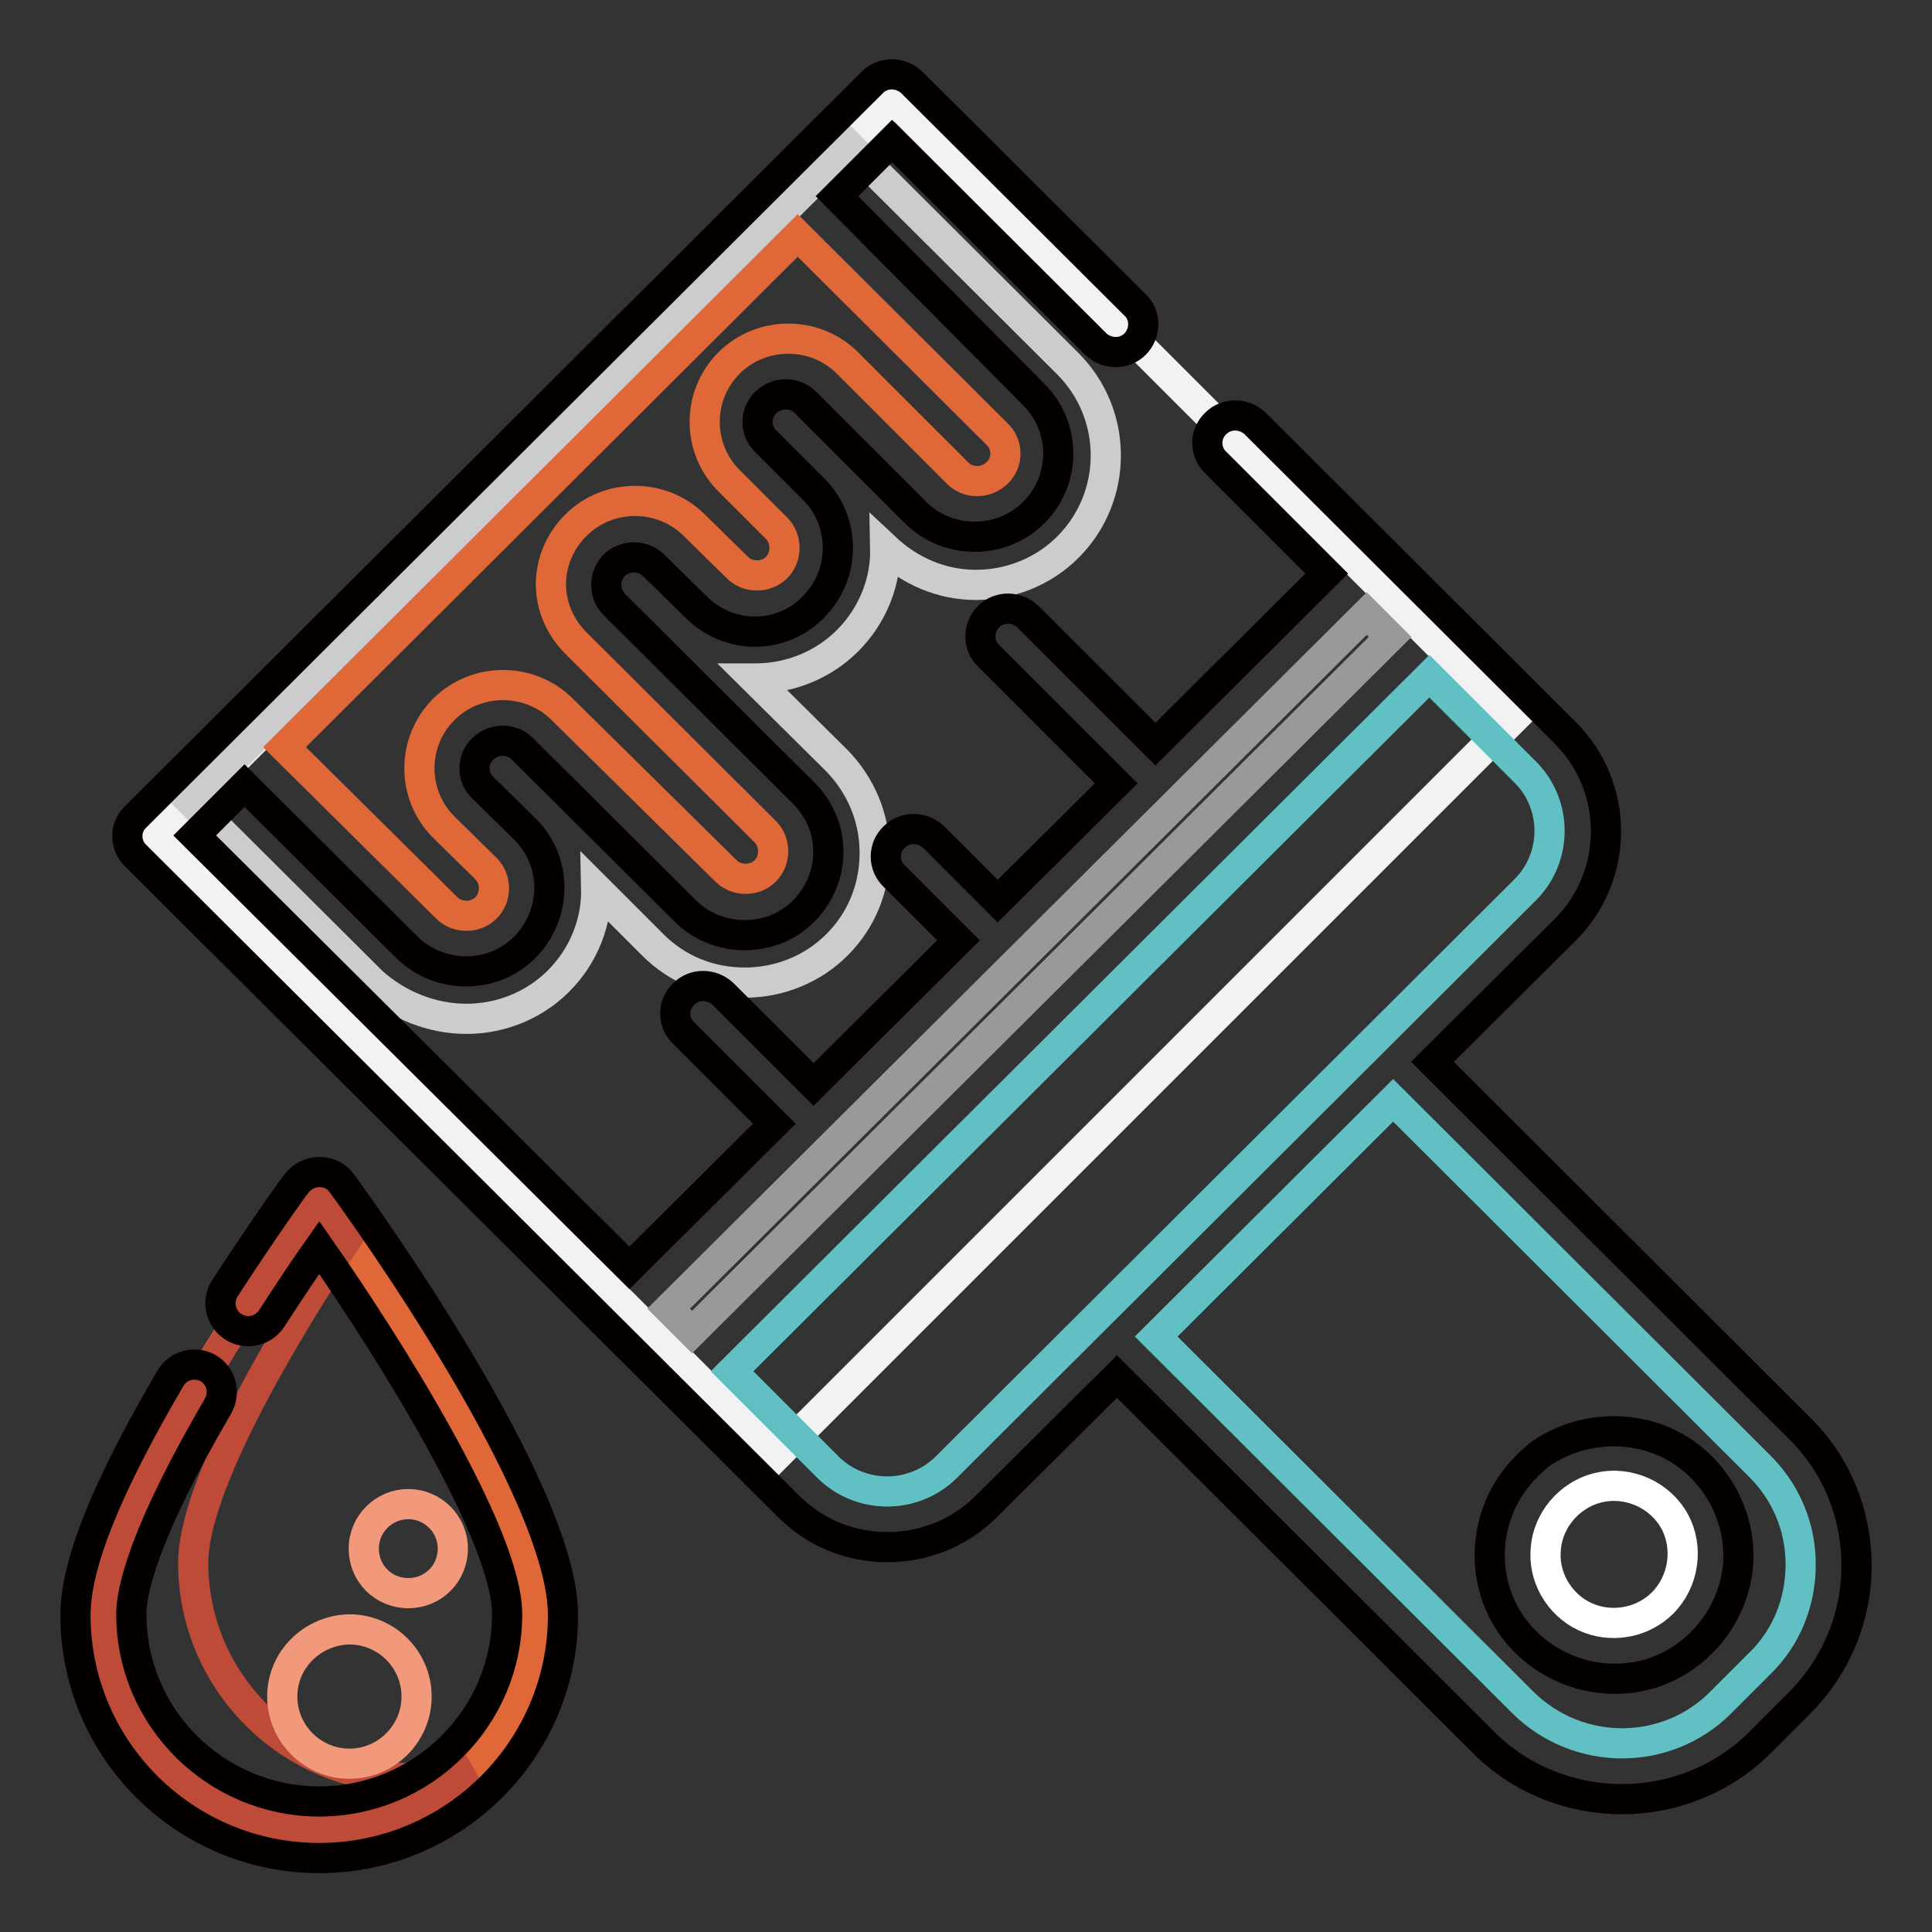 <?xml version="1.0" encoding="utf-8"?>
<!-- Svg Vector Icons : http://www.onlinewebfonts.com/icon -->
<!DOCTYPE svg PUBLIC "-//W3C//DTD SVG 1.1//EN" "http://www.w3.org/Graphics/SVG/1.1/DTD/svg11.dtd">
<svg version="1.1" xmlns="http://www.w3.org/2000/svg" xmlns:xlink="http://www.w3.org/1999/xlink" x="0px" y="0px" viewBox="0 0 256 256" enable-background="new 0 0 256 256" xml:space="preserve">
<rect x="0" y="0" width="256" height="256" fill="#333333" stroke="none"/>
<g> <path stroke-width="4" fill-opacity="0" stroke="#df6738"  d="M13.7,214c0-15.7,28.6-55,28.6-55s28.6,39.3,28.6,55s-12.8,28.5-28.6,28.5C26.5,242.5,13.7,229.8,13.7,214z "/> <path stroke-width="4" fill-opacity="0" stroke="#f2f2f2"  d="M20.8,111l97.7-97.7l82,82L102.8,193L20.8,111z"/> <path stroke-width="4" fill-opacity="0" stroke="#cccccc"  d="M61.8,135c4.6,0,9-1.8,12.2-5c3.4-3.4,5.1-7.9,5-12.3l7.5,7.5c3.3,3.3,7.6,5,12.2,5c4.6,0,9-1.8,12.2-5 c3.3-3.3,5-7.6,5-12.2c0-4.6-1.8-8.9-5-12.2l-11-10.9h0.2c4.6,0,9-1.8,12.2-5c3.4-3.4,5.1-7.9,5-12.3c3.3,3.1,7.5,4.9,12,4.9 c4.6,0,9-1.8,12.2-5c6.7-6.7,6.7-17.6,0-24.3l-29-28.9l-87.2,86.9l24.1,24C52.8,133.2,57.2,135,61.8,135z"/> <path stroke-width="4" fill-opacity="0" stroke="#040000"  d="M238.4,189.2l-48.6-48.5l17.6-17.5c7.2-7.2,7.2-18.9,0-26.1l-41.1-41c-1.5-1.4-3.8-1.4-5.2,0 c-1.5,1.4-1.5,3.8,0,5.2L175.8,76l-22.7,22.6l-16.9-16.9c-1.5-1.4-3.8-1.4-5.2,0s-1.5,3.8,0,5.2l16.9,16.9l-15.7,15.6l-8.5-8.5 c-1.5-1.4-3.8-1.4-5.2,0c-1.5,1.4-1.5,3.8,0,5.2l8.5,8.5l-19.2,19.1l-12-12c-1.5-1.4-3.8-1.4-5.2,0c-1.5,1.4-1.5,3.8,0,5.2l12,12 l-19.2,19.1l-57.6-57.3l6.6-6.6l21.5,21.4c3.5,3.5,9.1,4.2,13.3,1.8c3.9-2.2,6.1-6.7,5.5-11.1c-0.3-2.4-1.4-4.6-3.1-6.3l-5.6-5.5 c-1.5-1.4-1.5-3.8,0-5.2c1.5-1.4,3.8-1.4,5.2,0l21.6,21.5c3.3,3.3,8.4,4.1,12.6,2.2c4.2-2,6.8-6.5,6.3-11.1 c-0.2-2.5-1.4-4.9-3.2-6.7l-25.1-25c-1.5-1.5-1.4-4,0.2-5.4c1.5-1.2,3.7-1.1,5,0.2l5.6,5.5c2.1,2.1,4.9,3.3,7.8,3.3 c3,0,5.8-1.2,7.8-3.3c4.3-4.3,4.3-11.3,0-15.6l-6.3-6.3c-1.5-1.4-1.5-3.8,0-5.2c1.5-1.4,3.8-1.4,5.2,0l14.6,14.6 c4.3,4.3,11.4,4.3,15.7,0c4.3-4.3,4.3-11.3,0-15.6L110.9,26l7.3-7.3l27,26.9c1.5,1.4,3.8,1.4,5.2,0s1.5-3.8,0-5.2l-29.6-29.5 c-1.5-1.4-3.8-1.4-5.2,0L18,108.2c-1.5,1.4-1.5,3.8,0,5.2l86.5,86.2c3.5,3.5,8.1,5.4,13.1,5.4c4.9,0,9.6-1.9,13.1-5.4l17.3-17.2 l48.6,48.5c5,5,11.7,7.5,18.3,7.5s13.3-2.5,18.3-7.5l5.2-5.2c4.9-4.9,7.6-11.4,7.6-18.2C246,200.5,243.3,194,238.4,189.2z"/> <path stroke-width="4" fill-opacity="0" stroke="#60c0c3"  d="M233.2,220.4l-5.2,5.2c-7.2,7.2-18.9,7.2-26.2,0l-48.6-48.5l31.4-31.3l48.6,48.5c3.5,3.5,5.4,8.1,5.4,13 C238.6,212.3,236.7,217,233.2,220.4L233.2,220.4z"/> <path stroke-width="4" fill-opacity="0" stroke="#be4a38"  d="M54.2,235.6c-15.8,0-28.6-12.8-28.6-28.5c0-10.2,11.9-30.2,20.4-43c-2.2-3.2-3.6-5.1-3.6-5.1 s-28.6,39.3-28.6,55s12.8,28.5,28.6,28.5c7.7,0,14.7-3.1,19.9-8C59.7,235.2,57,235.6,54.2,235.6z"/> <path stroke-width="4" fill-opacity="0" stroke="#040000"  d="M202.2,194.4c-5.2,5.2-6.3,13.4-2.7,19.7c3.7,6.5,11.5,9.7,18.7,7.8c6.6-1.8,11.5-7.7,12.1-14.5 c0.5-6.4-2.9-12.7-8.6-15.8c-5.6-3-12.6-2.5-17.8,1.2C203.4,193.3,202.7,193.8,202.2,194.4L202.2,194.4z"/> <path stroke-width="4" fill-opacity="0" stroke="#f2997c"  d="M37.4,224.8c0,4.9,4,8.9,8.9,8.9c4.9,0,8.9-4,8.9-8.9c0-4.9-4-8.9-8.9-8.9C41.4,216,37.4,219.9,37.4,224.8z "/> <path stroke-width="4" fill-opacity="0" stroke="#f2997c"  d="M48.2,205.2c0,3.3,2.6,5.9,5.9,5.9s5.9-2.6,5.9-5.9l0,0c0-3.3-2.7-5.9-5.9-5.9S48.2,201.9,48.2,205.2z"/> <path stroke-width="4" fill-opacity="0" stroke="#ffffff"  d="M220.3,212.4c-2.5,2.5-6.3,3.3-9.6,2.1c-3.6-1.3-6.1-5-5.9-8.8c0.1-4.1,3.1-7.7,7.1-8.6 c3.9-0.9,8.1,1,10,4.5C223.8,205.1,223.1,209.6,220.3,212.4z"/> <path stroke-width="4" fill-opacity="0" stroke="#60c0c3"  d="M125.4,194.4c-4.3,4.3-11.4,4.3-15.7,0L97,181.7l92.4-92.1l12.7,12.7c4.3,4.3,4.3,11.3,0,15.6L125.4,194.4z "/> <path stroke-width="4" fill-opacity="0" stroke="#999999"  d="M181.1,81.3l3.1,3.1l-92.5,92.1l-3.1-3.1L181.1,81.3z"/> <path stroke-width="4" fill-opacity="0" stroke="#df6738"  d="M132.1,57.5c1.5,1.4,1.5,3.8,0,5.2c-1.5,1.4-3.8,1.4-5.2,0l-14.6-14.6c-4.3-4.3-11.4-4.3-15.7,0 c-4.3,4.3-4.3,11.3,0,15.6l6.3,6.3c1.4,1.4,1.4,3.8,0,5.2s-3.8,1.4-5.2,0L92,69.6c-4.3-4.3-11.4-4.3-15.7,0 c-2.1,2.1-3.3,4.9-3.3,7.8s1.2,5.7,3.3,7.8l25.1,25c1.4,1.4,1.4,3.8,0,5.2c-1.4,1.4-3.8,1.4-5.2,0L74.5,94 c-4.3-4.3-11.4-4.3-15.7,0c-4.3,4.3-4.3,11.3,0,15.6l5.6,5.5c1.4,1.4,1.4,3.8,0,5.2c-1.4,1.4-3.8,1.4-5.2,0L37.7,99l68-67.8 L132.1,57.5L132.1,57.5z"/> <path stroke-width="4" fill-opacity="0" stroke="#040000"  d="M42.3,155.3c-1.2,0-2.3,0.6-3,1.5c-0.2,0.2-4.3,5.9-9.5,13.9c-1.1,1.7-0.6,4,1.1,5.1s4,0.6,5.1-1.1 c2.4-3.7,4.6-7,6.3-9.4c9,12.9,24.9,38,24.9,48.6c0,13.7-11.2,24.8-24.9,24.8c-13.7,0-24.9-11.1-24.9-24.8c0-3,1.5-10.5,11.5-27.6 c1-1.8,0.4-4-1.3-5c-1.8-1-4-0.4-5,1.3C14.1,197.1,10,207.3,10,214c0,17.8,14.5,32.2,32.3,32.2c17.8,0,32.3-14.4,32.3-32.2 c0-16.5-26.3-53.1-29.3-57.2C44.6,155.8,43.5,155.3,42.3,155.3z"/></g>
</svg>
